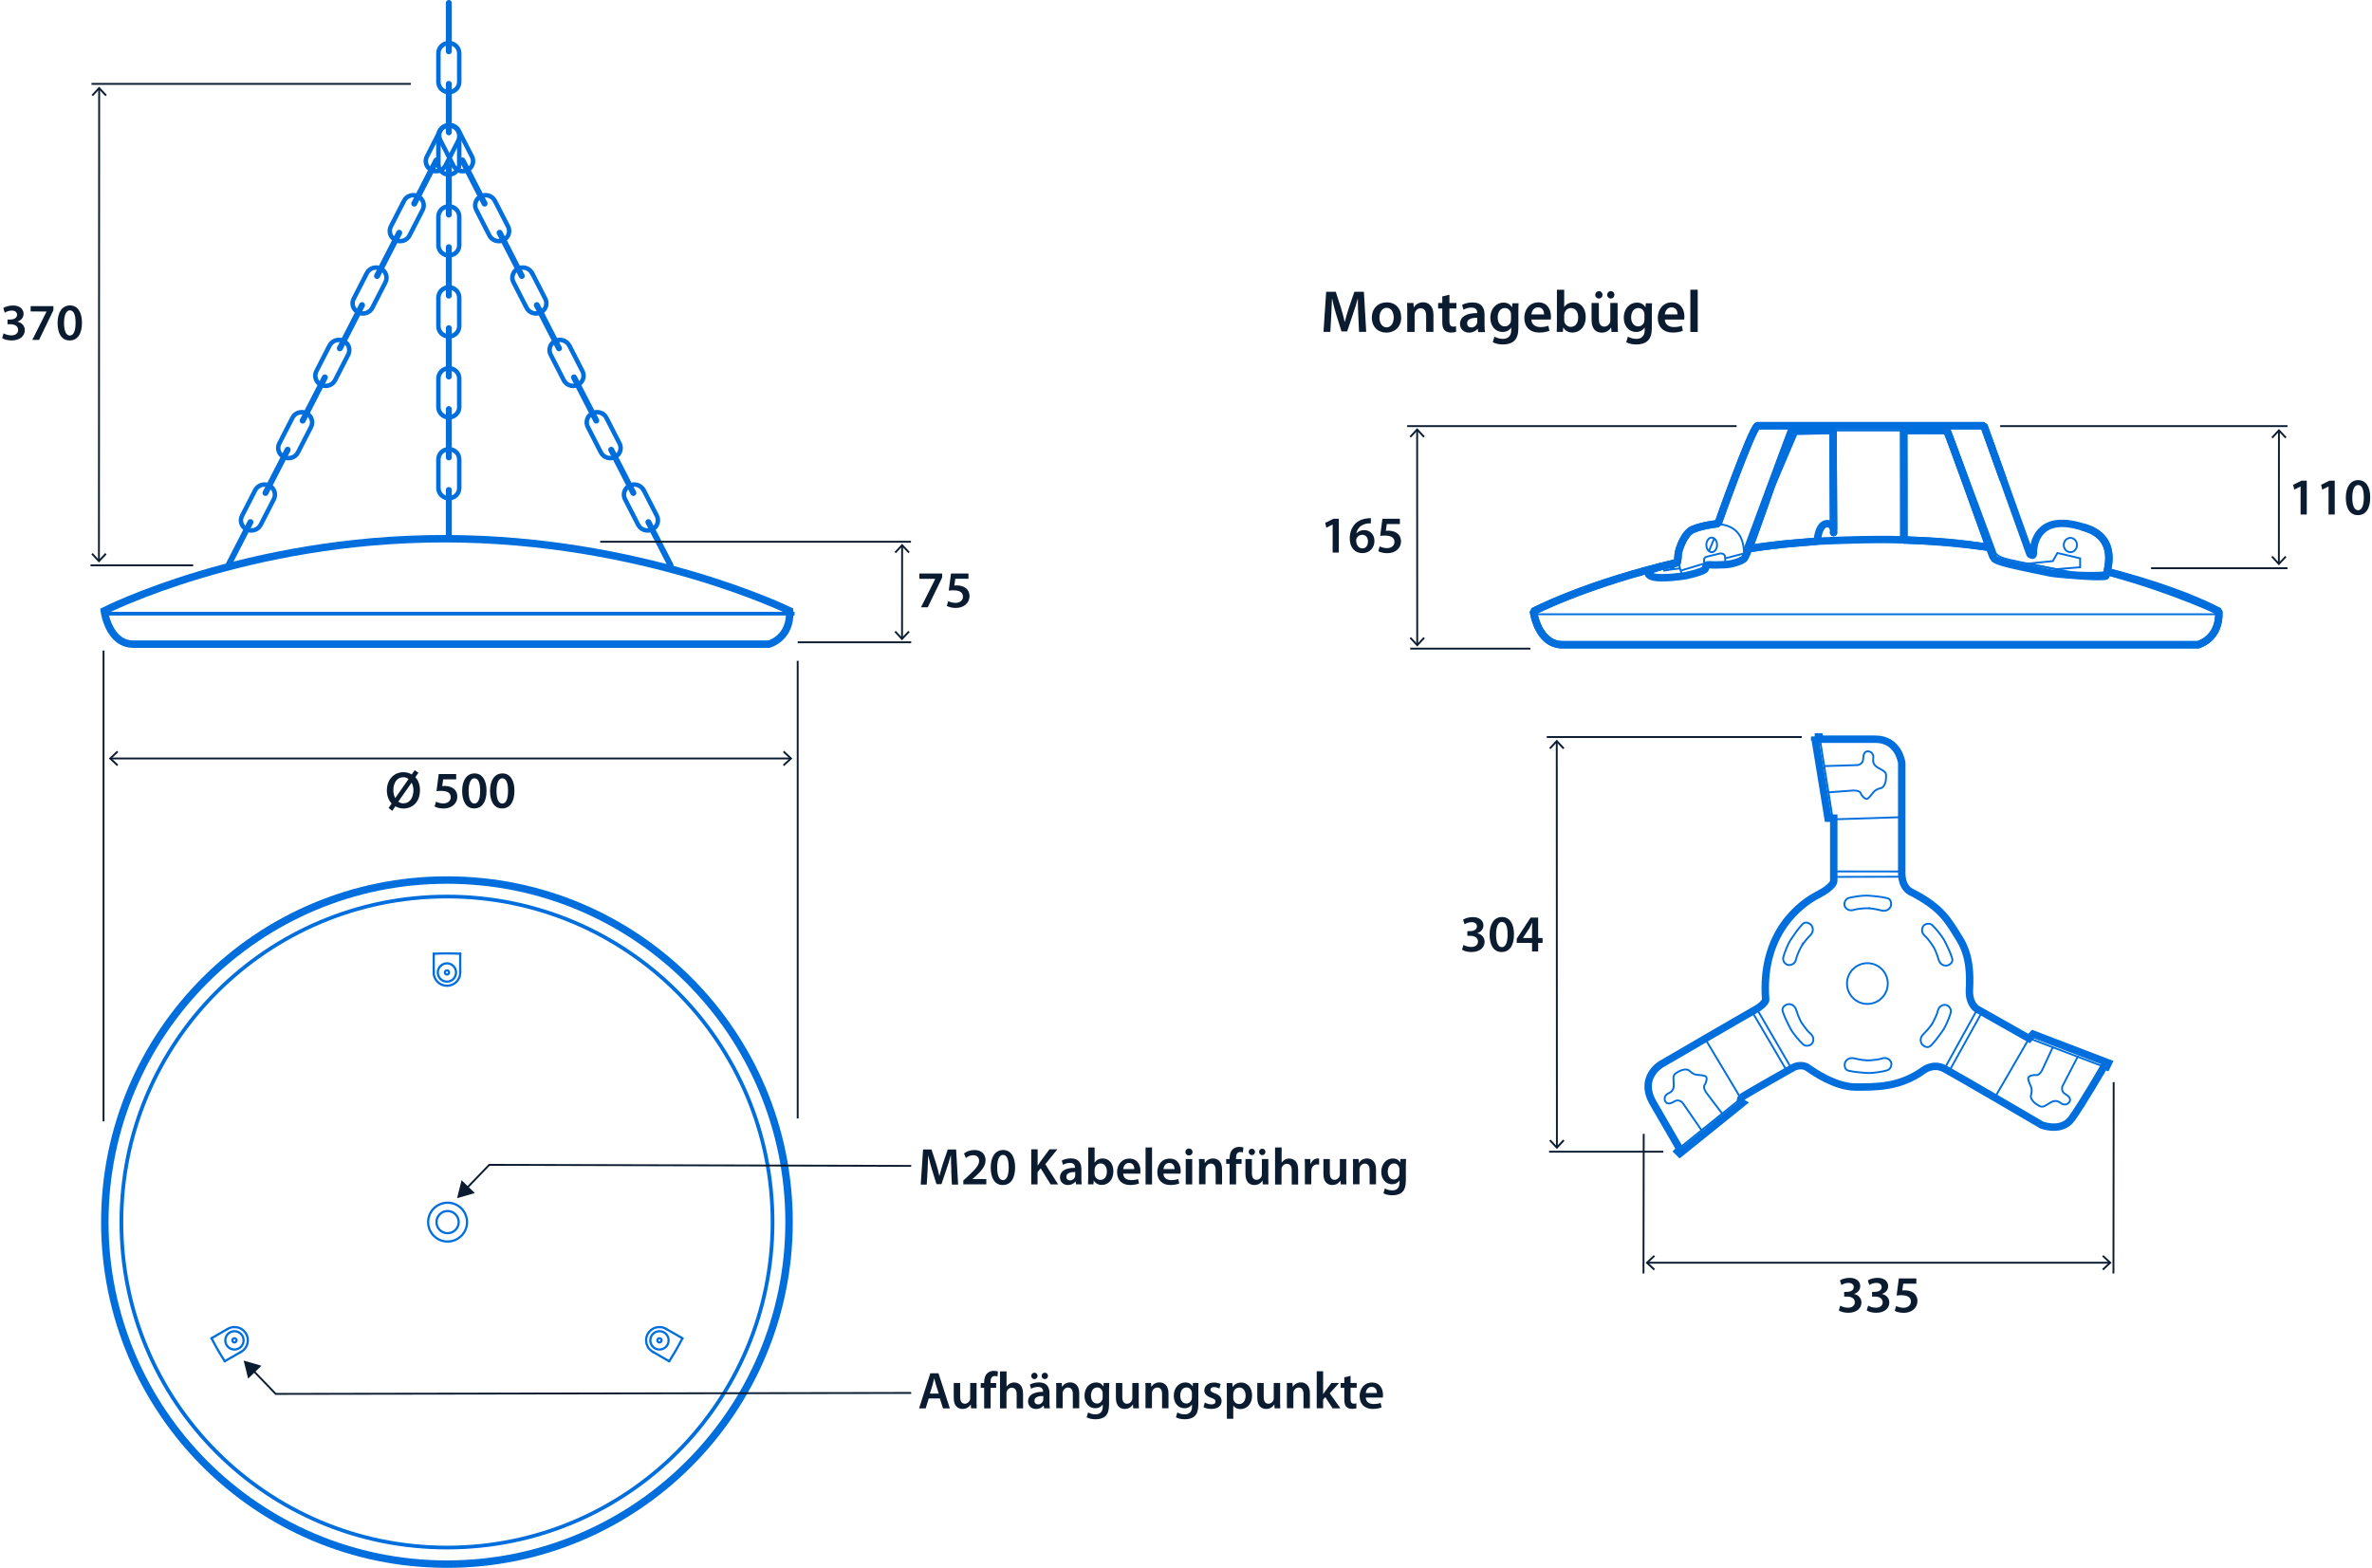 <?xml version='1.0' encoding='UTF-8'?>
<svg xmlns="http://www.w3.org/2000/svg" id="ARTWORK" viewBox="0 0 318.89 210.83" width="318.89" height="210.83">
  <defs>
    <style>.cls-1,.cls-2,.cls-3,.cls-4,.cls-5,.cls-6,.cls-7,.cls-8,.cls-9,.cls-10,.cls-11,.cls-12{fill:none;}.cls-1,.cls-3,.cls-4,.cls-5,.cls-6,.cls-7,.cls-8,.cls-9,.cls-10,.cls-11,.cls-12{stroke:#006edc;}.cls-1,.cls-3,.cls-10{stroke-linejoin:bevel;}.cls-1,.cls-4,.cls-5,.cls-6,.cls-7{stroke-linecap:round;}.cls-2{stroke:#0b1b30;stroke-miterlimit:3.86;}.cls-2,.cls-6,.cls-10,.cls-11{stroke-width:.25px;}.cls-4{stroke-width:.8px;}.cls-4,.cls-6,.cls-8,.cls-9,.cls-11,.cls-12{stroke-miterlimit:10;}.cls-13{fill:#0b1b30;}.cls-5{stroke-width:.3px;}.cls-5,.cls-7{stroke-linejoin:round;}.cls-7,.cls-12{stroke-width:.5px;}.cls-9{stroke-width:.6px;}</style>
  </defs>
  <path class="cls-3" d="m225.5,75.65c-12.45,2.86-19.34,6.57-19.34,6.57,0,0,.56,4.48,3.92,4.48h85.42s2.98-.75,2.8-4.48c0,0-4.56-2.7-15.3-5.44"/>
  <path class="cls-8" d="m244.29,72.79c-2.74.25-4.68.27-9.2,1"/>
  <path class="cls-8" d="m267.46,73.61c-5.02-.7-6.15-.8-11.5-1"/>
  <path class="cls-1" d="m255.95,72.61c.02-.22-.02-14.72-.02-14.72,0,0,5.56-.02,5.76,0,.19.02,6.17,17.08,6.34,17.19.58.42.97.62,7.66,1.98.73.15,7.34.71,7.44.37,1.65-5.44-2.32-6.3-3.2-6.58-5.15-1.62-6.59,1.26-6.57,3.63,0,.39-.45.04-.45.04l-6.19-17.27h-30.45c-.91.76-5.29,13.17-5.29,13.17,0,0-2.1.21-3.42.79-1.16.51-1.9,2.74-1.94,3.3s-.06.75-.12,1.15c-.02.14-4.58.74-3.83,1.62.67.79,4.27.2,4.5.21.17,0,2.56-.51,3.03-.92.22-.2-.05-.69.65-.63s.91.01,1.76,0c1.12,0,2.4-.44,2.84-.78.64-.51,4.82-13.62,6.49-17.17l5.51-.09s0,7.36.06,13.61c0,.1,0,.2,0,0,0-.29.05-.53-.29-.91-.11-.13-1.53-.89-1.9,1.97"/>
  <path class="cls-11" d="m230.12,70.53s4.74-.85,4.32,4.62"/>
  <path class="cls-11" d="m226.27,72.64s-1.29,2.5,0,4.83"/>
  <path class="cls-11" d="m229.08,76.64s.16-.36.09-.71-.23-.95.25-1.06,1.71-.42,1.71-.42c0,0,.74-.18.79.46s.02,1,.02,1"/>
  <line class="cls-11" x1="231.93" y1="75.08" x2="234.43" y2="74.43"/>
  <line class="cls-11" x1="226.05" y1="76.7" x2="229.08" y2="75.79"/>
  <path class="cls-11" d="m225.63,75.54s-.47,1.04-1.67,1.16,1.92-.27,1.92-.27"/>
  <ellipse class="cls-11" cx="230.12" cy="73.27" rx=".72" ry=".98"/>
  <line class="cls-11" x1="230.46" y1="72.4" x2="229.75" y2="74.1"/>
  <path class="cls-11" d="m241.58,57.27s-.83-.27-1.22.82c-.31.87-5.91,15.92-5.91,15.92"/>
  <line class="cls-6" x1="240.96" y1="57.89" x2="261.54" y2="57.89"/>
  <path class="cls-10" d="m261.03,57.27s.83-.27,1.22.82c.31.87,5.96,16.06,5.96,16.06,0,0-.04.55,1.32.96s9.08,1.85,9.08,1.85c0,0,3.59.2,4.92-.08"/>
  <polygon class="cls-11" points="276.6 74.36 279.65 75.08 279.65 76.28 276.43 76.54 272.66 75.79 275.98 75.45 276.6 74.36"/>
  <ellipse class="cls-11" cx="278.34" cy="73.29" rx=".89" ry=".96"/>
  <line class="cls-11" x1="206.49" y1="82.6" x2="297.98" y2="82.6"/>
  <path class="cls-3" d="m269.31,64.49l-2.6-7.25h-30.45c-.91.76-5.29,13.17-5.29,13.17,0,0-.32.03-.79.11-.04,0-.06,0-.06,0h0c-.73.12-1.78.33-2.56.67-.53.23-.96.82-1.29,1.45h0s-.01.02-.03.06c-.37.73-.6,1.5-.62,1.79-.04.57-.06.75-.12,1.14-.75.18-1.47.36-2.19.54,0,0-.02,0-.03,0-10.66,2.75-17.13,6.04-17.13,6.04,0,0,.56,4.48,3.92,4.48h85.42s2.98-.75,2.8-4.48c0,0-5.61-2.75-14.88-5.32.04,0,.07-.01.11-.02l-.21-.18c1.08-4.78-2.55-5.58-3.39-5.85m-33.42.65c0,.1,0,.2,0,0h0Zm15.19-13.61c.16.02,4.24,11.57,5.77,15.72-3.62-.5-7.47-.85-11.5-1,0-5.42-.02-14.72-.02-14.72,0,0,5.56-.02,5.76,0Zm-5.74,14.72c-4.21-.19-11.66.18-11.66.18-3.22.22-6.29.57-9.2,1,.72-1.81,1.87-5.13,3.01-8.35l3.18-7.47,5.16-.08s0,7.18.06,13.38c0-.2-.05-.4-.29-.67"/>
  <path class="cls-8" d="m243.97,99.06l1.79,10.96h.77v8.47s0,.74-2.16,1.85-7.7,5.02-6.99,14.14c0,0-.12.59-1.51,1.36s-12.54,7.27-12.54,7.27c0,0-3.08,1.76-1.08,5.21,2,3.45,3.6,6.22,3.6,6.22l-.29.29.28.28,8.42-6.79s-.68-.4.12-.92,6.81-3.91,6.81-3.91c0,0,1.02-.49,1.85.09s3.73,2.59,6.41,2.59,5.91.09,9.15-2.25c0,0,1.29-1.02,2.8-.22,1.51.8,13.09,7.58,13.09,7.58,0,0,2.65,1.05,4.03-.86,1.39-1.91,4.37-7.05,4.37-7.05l.31.09.25-.52-10.13-3.88-.52.59-7.08-4s-1.05-.68-.95-2.59c.09-1.91.12-4.53-1.36-6.87s-2.28-4.07-6.38-6.19c0,0-1.36-.43-1.36-2.62v-14.78s-.37-3.2-3.57-3.2h-7.39l-.09-.31h-.65Z"/>
  <polyline class="cls-11" points="229.25 139.71 234.05 147.72 225.17 154.87"/>
  <line class="cls-11" x1="235.59" y1="136.11" x2="240.18" y2="143.93"/>
  <line class="cls-11" x1="236.21" y1="135.71" x2="240.84" y2="143.67"/>
  <path class="cls-11" d="m228.8,152.05l-2.61-3.78s-.49-.52-1.05-.18-.99.43-1.23.06-.09-.86.25-1.05.89-.37.86-1.2-.15-1.17.18-1.51l.35-.23c.42-.27,1.13-.49,1.51-.23,0,0,.51.55,1.07.6s1.09.08,1.24.27.05.74-.21,1.1.24,1.04.24,1.04l2.11,2.79"/>
  <polyline class="cls-11" points="268.19 147.58 272.8 139.62 283.23 143.59"/>
  <path class="cls-11" d="m279.38,141.99l-2.11,4.08s-.23.68.33,1.01.84.67.63,1.06-.72.49-1.04.28-.75-.61-1.47-.19-.96.69-1.42.55l-.37-.2c-.43-.24-.96-.77-.91-1.23,0,0,.25-.71.02-1.23s-.44-1-.35-1.22.63-.39,1.07-.33.8-.7.8-.7l1.43-3.08"/>
  <line class="cls-11" x1="265.9" y1="135.59" x2="261.42" y2="143.7"/>
  <line class="cls-11" x1="266.56" y1="135.92" x2="261.99" y2="144.14"/>
  <polyline class="cls-11" points="255.76 109.88 246.4 110.18 244.56 98.74"/>
  <path class="cls-11" d="m245.17,103.02l4.59-.14s.71-.13.72-.78c.02-.65.17-1.06.62-1.07s.77.39.75.77-.17.95.54,1.38,1.07.51,1.17.97v.42c0,.5-.2,1.22-.62,1.39,0,0-.74.13-1.09.58s-.66.87-.89.89-.65-.36-.81-.77-1.01-.36-1.01-.36l-3.39.25"/>
  <line class="cls-11" x1="246.12" y1="117.92" x2="256.01" y2="117.89"/>
  <line class="cls-11" x1="246.09" y1="117.18" x2="256.01" y2="117.19"/>
  <circle class="cls-11" cx="251.05" cy="132.26" r="2.74"/>
  <path class="cls-11" d="m242.23,127.15s-.62,1.12-.75,1.79-.66.86-1.03.83-.83-.49-.71-1.02.63-1.82.94-2.29,1.06-1.59,1.63-2.17,1.2.11,1.2.11c0,0,.55.67-.14,1.37-.75.77-1.14,1.39-1.14,1.39Z"/>
  <path class="cls-11" d="m242.17,137.48s.7,1.07,1.22,1.51.45.99.24,1.3-.83.5-1.23.14-1.3-1.42-1.58-1.91-.89-1.69-1.14-2.47.66-1.01.66-1.01c0,0,.85-.17,1.14.77.32,1.03.68,1.66.68,1.66Z"/>
  <path class="cls-11" d="m251.06,142.6s1.28-.04,1.92-.26,1.08.13,1.24.46,0,.97-.51,1.13-1.89.38-2.45.36-1.91-.11-2.7-.3-.52-1.09-.52-1.09c0,0,.29-.81,1.25-.58,1.05.26,1.77.27,1.77.27Z"/>
  <path class="cls-11" d="m259.74,137.71s.63-1.11.78-1.77c.15-.66.68-.85,1.05-.81s.82.51.69,1.03-.66,1.81-.98,2.28-1.09,1.57-1.67,2.14-1.2-.13-1.2-.13c0,0-.54-.68.16-1.37.77-.76,1.16-1.37,1.16-1.37Z"/>
  <path class="cls-11" d="m259.97,127.38s-.68-1.09-1.19-1.53-.43-1-.22-1.31.84-.49,1.23-.12,1.28,1.44,1.55,1.94c.27.5.87,1.7,1.1,2.48s-.68,1-.68,1c0,0-.85.15-1.13-.79-.3-1.03-.65-1.67-.65-1.67Z"/>
  <path class="cls-11" d="m251.17,122.12s-1.28.02-1.93.23-1.08-.15-1.23-.48.02-.97.53-1.12,1.89-.35,2.46-.32,1.9.14,2.69.34.5,1.1.5,1.1c0,0-.31.81-1.26.56-1.04-.27-1.77-.3-1.77-.3Z"/>
  <path class="cls-9" d="m39.31,56.18c.35-.67,1.19-.95,1.88-.61h0c.69.34.97,1.16.63,1.83l-1.77,3.45c-.35.67-1.19.95-1.88.61h0c-.69-.34-.97-1.16-.62-1.83l1.77-3.45Z"/>
  <path class="cls-9" d="m34.31,65.91c.35-.67,1.19-.95,1.88-.61h0c.69.34.97,1.16.62,1.83l-1.77,3.45c-.35.67-1.19.95-1.88.61h0c-.69-.34-.97-1.16-.62-1.83l1.77-3.45Z"/>
  <line class="cls-4" x1="35.69" y1="66.29" x2="38.67" y2="60.48"/>
  <line class="cls-4" x1="30.69" y1="76.02" x2="33.67" y2="70.21"/>
  <path class="cls-9" d="m49.31,36.73c.35-.67,1.19-.95,1.88-.61h0c.69.34.97,1.16.63,1.83l-1.77,3.45c-.35.67-1.19.95-1.88.61h0c-.69-.34-.97-1.16-.62-1.83l1.77-3.45Z"/>
  <path class="cls-9" d="m44.31,46.46c.35-.67,1.19-.95,1.88-.61h0c.69.34.97,1.16.62,1.84l-1.77,3.45c-.35.67-1.19.95-1.88.61h0c-.69-.34-.97-1.16-.63-1.83l1.77-3.45Z"/>
  <line class="cls-4" x1="45.69" y1="46.84" x2="48.67" y2="41.03"/>
  <line class="cls-4" x1="40.69" y1="56.56" x2="43.67" y2="50.75"/>
  <path class="cls-9" d="m54.31,27c.35-.67,1.19-.95,1.88-.61h0c.69.34.97,1.16.63,1.83l-1.77,3.45c-.35.68-1.19.95-1.88.61h0c-.69-.34-.97-1.16-.62-1.83l1.77-3.45Z"/>
  <line class="cls-4" x1="55.69" y1="27.38" x2="58.67" y2="21.57"/>
  <line class="cls-4" x1="50.69" y1="37.11" x2="53.67" y2="31.3"/>
  <path class="cls-9" d="m59.15,17.59c.35-.67,1.19-.95,1.88-.61h0c.69.34.97,1.16.63,1.84l-1.77,3.45c-.35.67-1.19.95-1.88.61h0c-.69-.34-.97-1.16-.62-1.83l1.77-3.45Z"/>
  <path class="cls-9" d="m81.53,56.18c-.35-.67-1.19-.95-1.88-.61h0c-.69.34-.97,1.16-.63,1.83l1.77,3.45c.35.67,1.19.95,1.88.61h0c.69-.34.97-1.16.62-1.83l-1.77-3.45Z"/>
  <path class="cls-9" d="m86.53,65.91c-.35-.67-1.19-.95-1.88-.61h0c-.69.34-.97,1.16-.62,1.83l1.77,3.45c.35.67,1.19.95,1.88.61h0c.69-.34.97-1.16.63-1.83l-1.77-3.45Z"/>
  <line class="cls-4" x1="85.15" y1="66.29" x2="82.17" y2="60.48"/>
  <line class="cls-4" x1="90.15" y1="76.02" x2="87.17" y2="70.21"/>
  <path class="cls-9" d="m71.53,36.73c-.35-.67-1.19-.95-1.88-.61h0c-.69.34-.97,1.16-.62,1.83l1.77,3.45c.35.67,1.19.95,1.88.61h0c.69-.34.97-1.16.63-1.83l-1.77-3.45Z"/>
  <path class="cls-9" d="m76.53,46.46c-.35-.67-1.19-.95-1.88-.61h0c-.69.34-.97,1.16-.62,1.84l1.77,3.45c.35.67,1.19.95,1.88.61h0c.69-.34.97-1.16.63-1.83l-1.77-3.45Z"/>
  <line class="cls-4" x1="75.15" y1="46.84" x2="72.17" y2="41.03"/>
  <line class="cls-4" x1="80.16" y1="56.56" x2="77.17" y2="50.75"/>
  <path class="cls-9" d="m66.53,27c-.35-.67-1.19-.95-1.88-.61h0c-.69.34-.97,1.16-.62,1.83l1.77,3.45c.35.68,1.19.95,1.88.61h0c.69-.34.97-1.16.62-1.83l-1.77-3.45Z"/>
  <line class="cls-4" x1="65.15" y1="27.38" x2="62.17" y2="21.57"/>
  <line class="cls-4" x1="70.15" y1="37.11" x2="67.17" y2="31.3"/>
  <path class="cls-9" d="m61.69,17.59c-.35-.67-1.19-.95-1.88-.61h0c-.69.34-.97,1.16-.63,1.84l1.77,3.45c.35.67,1.19.95,1.88.61h0c.69-.34.97-1.16.62-1.83l-1.77-3.45Z"/>
  <path class="cls-9" d="m58.94,7.16c0-.75.63-1.37,1.4-1.37h0c.77,0,1.4.61,1.4,1.37v3.86c0,.75-.63,1.37-1.4,1.37h0c-.77,0-1.4-.61-1.4-1.37v-3.86Z"/>
  <line class="cls-4" x1="60.34" y1="6.9" x2="60.34" y2=".4"/>
  <line class="cls-4" x1="60.34" y1="17.79" x2="60.34" y2="11.28"/>
  <path class="cls-9" d="m58.94,50.89c0-.75.63-1.37,1.4-1.37h0c.77,0,1.4.61,1.4,1.37v3.86c0,.75-.63,1.37-1.4,1.37h0c-.77,0-1.4-.61-1.4-1.37v-3.86Z"/>
  <path class="cls-9" d="m58.94,61.77c0-.75.63-1.37,1.4-1.37h0c.77,0,1.4.61,1.4,1.37v3.86c0,.75-.63,1.37-1.4,1.37h0c-.77,0-1.4-.61-1.4-1.37v-3.86Z"/>
  <line class="cls-4" x1="60.34" y1="61.51" x2="60.34" y2="55.01"/>
  <line class="cls-4" x1="60.34" y1="72.4" x2="60.34" y2="65.89"/>
  <path class="cls-9" d="m58.94,29.12c0-.75.63-1.37,1.4-1.37h0c.77,0,1.4.61,1.4,1.37v3.86c0,.75-.63,1.37-1.4,1.37h0c-.77,0-1.4-.61-1.4-1.37v-3.86Z"/>
  <path class="cls-9" d="m58.94,40.01c0-.75.63-1.37,1.4-1.37h0c.77,0,1.4.61,1.4,1.37v3.86c0,.75-.63,1.37-1.4,1.37h0c-.77,0-1.4-.61-1.4-1.37v-3.86Z"/>
  <line class="cls-4" x1="60.34" y1="39.75" x2="60.34" y2="33.24"/>
  <line class="cls-4" x1="60.34" y1="50.63" x2="60.34" y2="44.13"/>
  <path class="cls-9" d="m58.94,18.24c0-.75.63-1.37,1.4-1.37h0c.77,0,1.4.61,1.4,1.37v3.86c0,.75-.63,1.37-1.4,1.37h0c-.77,0-1.4-.61-1.4-1.37v-3.86Z"/>
  <line class="cls-4" x1="60.34" y1="28.86" x2="60.34" y2="22.36"/>
  <path class="cls-8" d="m60.09,118.34c-25.4,0-45.99,20.59-46,45.99,0,25.4,20.59,45.99,45.99,46,25.4,0,45.99-20.59,46-45.99,0-25.4-20.58-46-45.99-46"/>
  <path class="cls-7" d="m60.09,120.56c-24.17,0-43.77,19.59-43.77,43.77,0,24.17,19.59,43.77,43.77,43.77,24.17,0,43.77-19.59,43.77-43.76,0-24.17-19.59-43.77-43.76-43.78"/>
  <path class="cls-8" d="m106.16,82.14s-19.77-9.7-46.44-9.7-45.7,9.7-45.7,9.7c0,0,.56,4.48,3.92,4.48h85.42s2.98-.75,2.8-4.48Z"/>
  <line class="cls-12" x1="14.03" y1="82.52" x2="106.82" y2="82.52"/>
  <polyline class="cls-5" points="30.59 178.71 30.69 178.67 30.83 178.58 31 178.54 31.16 178.48 31.33 178.46 31.49 178.46 31.68 178.46 31.84 178.48 32.01 178.52 32.17 178.56 32.34 178.64 32.48 178.73 32.63 178.83 32.75 178.93 32.87 179.06 32.98 179.2 33.08 179.34 33.16 179.49 33.22 179.65 33.26 179.82 33.31 179.98 33.31 180.17 33.31 180.33 33.29 180.52 33.26 180.68 33.2 180.85 33.14 180.99 33.06 181.16 32.96 181.3 32.85 181.43 32.73 181.55 32.61 181.65 32.46 181.76 32.38 181.8"/>
  <polyline class="cls-5" points="61.87 130.73 61.87 130.81 61.85 130.99 61.83 131.16 61.79 131.32 61.73 131.49 61.65 131.63 61.57 131.78 61.46 131.92 61.34 132.04 61.21 132.17 61.07 132.25 60.93 132.35 60.76 132.42 60.6 132.48 60.43 132.52 60.27 132.54 60.08 132.56 59.92 132.54 59.75 132.52 59.59 132.48 59.42 132.42 59.26 132.35 59.11 132.25 58.97 132.17 58.84 132.04 58.72 131.92 58.62 131.78 58.53 131.63 58.45 131.49 58.39 131.32 58.35 131.16 58.31 130.99 58.31 130.81 58.31 130.73"/>
  <line class="cls-5" x1="28.42" y1="179.96" x2="30.59" y2="178.71"/>
  <line class="cls-5" x1="32.38" y1="181.8" x2="30.21" y2="183.05"/>
  <path class="cls-5" d="m31.52,181.47c.68,0,1.23-.55,1.23-1.23s-.55-1.23-1.23-1.23-1.23.55-1.23,1.23.55,1.23,1.23,1.23"/>
  <path class="cls-5" d="m28.44,179.96c.54,1.06,1.14,2.09,1.78,3.09"/>
  <line class="cls-5" x1="61.87" y1="128.21" x2="61.87" y2="130.73"/>
  <line class="cls-5" x1="58.31" y1="130.73" x2="58.31" y2="128.21"/>
  <path class="cls-5" d="m60.09,132c.68,0,1.22-.55,1.22-1.23s-.55-1.23-1.22-1.23-1.23.55-1.23,1.23c0,.68.55,1.23,1.23,1.23"/>
  <path class="cls-5" d="m61.88,128.25c-1.19-.06-2.38-.06-3.56,0"/>
  <line class="cls-5" x1="89.96" y1="183.05" x2="87.8" y2="181.8"/>
  <line class="cls-5" x1="89.57" y1="178.71" x2="91.76" y2="179.96"/>
  <path class="cls-5" d="m89.96,183.06c.64-1,1.24-2.03,1.78-3.09"/>
  <polyline class="cls-5" points="87.8 181.8 87.72 181.76 87.58 181.65 87.45 181.55 87.33 181.43 87.2 181.3 87.12 181.16 87.04 180.99 86.98 180.85 86.91 180.68 86.9 180.52 86.87 180.33 86.87 180.17 86.87 179.98 86.91 179.82 86.96 179.65 87.02 179.49 87.1 179.34 87.2 179.2 87.31 179.06 87.43 178.93 87.55 178.83 87.7 178.73 87.84 178.64 88.01 178.56 88.17 178.52 88.34 178.48 88.5 178.46 88.69 178.46 88.85 178.46 89.02 178.48 89.18 178.54 89.35 178.58 89.49 178.67 89.57 178.71"/>
  <path class="cls-5" d="m88.66,181.47c.68,0,1.23-.55,1.23-1.23s-.55-1.23-1.23-1.23-1.23.55-1.23,1.23.55,1.23,1.22,1.23"/>
  <path class="cls-5" d="m31.52,180.52c.15,0,.28-.12.28-.28s-.12-.28-.28-.28-.28.12-.28.28.12.28.28.28"/>
  <path class="cls-5" d="m60.09,131.05c.15,0,.28-.12.28-.28s-.12-.28-.28-.28-.28.12-.28.28.12.28.28.28"/>
  <path class="cls-5" d="m88.66,180.52c.15,0,.28-.12.28-.28s-.12-.28-.28-.28-.28.12-.28.28.12.28.28.28"/>
  <path class="cls-5" d="m60.17,162.85c-.82,0-1.49.67-1.49,1.49s.67,1.49,1.49,1.49,1.5-.67,1.5-1.49-.67-1.49-1.49-1.49"/>
  <path class="cls-5" d="m60.17,161.73c-1.44,0-2.61,1.17-2.61,2.61s1.17,2.61,2.61,2.61,2.62-1.17,2.62-2.61-1.17-2.61-2.61-2.61"/>
  <path class="cls-13" d="m182.61,42.44c-.03-.7-.07-1.54-.06-2.26h-.02c-.18.66-.4,1.38-.64,2.06l-.78,2.33h-.76l-.72-2.3c-.21-.69-.4-1.42-.54-2.1h-.02c-.02.7-.06,1.56-.1,2.29l-.12,2.17h-.92l.36-5.39h1.29l.7,2.17c.19.63.36,1.27.5,1.87h.02c.14-.58.33-1.25.54-1.88l.74-2.16h1.28l.31,5.39h-.96l-.1-2.2Z"/>
  <path class="cls-13" d="m188.38,42.66c0,1.43-1.01,2.07-2,2.07-1.1,0-1.95-.76-1.95-2.01s.84-2.06,2.01-2.06,1.93.82,1.93,2Zm-2.93.04c0,.75.37,1.32.97,1.32.56,0,.95-.55.95-1.33,0-.61-.27-1.3-.94-1.3s-.98.67-.98,1.32Z"/>
  <path class="cls-13" d="m189.19,41.9c0-.45,0-.82-.03-1.16h.86l.05.58h.02c.17-.3.59-.67,1.24-.67s1.38.44,1.38,1.67v2.31h-.98v-2.2c0-.56-.21-.98-.74-.98-.39,0-.66.28-.77.58-.03.09-.04.21-.04.32v2.29h-.99v-2.73Z"/>
  <path class="cls-13" d="m194.86,39.63v1.11h.94v.74h-.94v1.72c0,.47.13.72.5.72.17,0,.3-.02.38-.05l.02.75c-.14.06-.4.1-.71.1-.36,0-.66-.12-.85-.32-.21-.22-.3-.58-.3-1.09v-1.83h-.56v-.74h.56v-.88l.96-.23Z"/>
  <path class="cls-13" d="m198.73,44.64l-.06-.43h-.02c-.24.3-.65.52-1.15.52-.78,0-1.22-.57-1.22-1.16,0-.98.87-1.48,2.31-1.47v-.06c0-.26-.1-.68-.79-.68-.38,0-.78.12-1.05.29l-.19-.64c.29-.18.79-.34,1.41-.34,1.25,0,1.61.79,1.61,1.64v1.41c0,.35.02.7.06.94h-.89Zm-.13-1.9c-.7-.02-1.36.14-1.36.73,0,.38.25.56.56.56.39,0,.68-.26.77-.54.02-.07.03-.15.03-.22v-.54Z"/>
  <path class="cls-13" d="m204.16,40.75c-.02.26-.03.58-.03,1.12v2.21c0,.82-.17,1.4-.58,1.77-.41.36-.97.47-1.5.47-.5,0-1.02-.1-1.36-.31l.22-.74c.25.14.66.3,1.14.3.64,0,1.12-.34,1.12-1.17v-.34h-.02c-.22.34-.62.58-1.14.58-.97,0-1.65-.8-1.65-1.9,0-1.28.83-2.05,1.77-2.05.59,0,.94.29,1.13.61h.02l.04-.52h.86Zm-1.02,1.56c0-.09,0-.18-.03-.26-.1-.36-.38-.63-.8-.63-.55,0-.96.48-.96,1.27,0,.66.34,1.2.95,1.2.37,0,.69-.24.8-.59.02-.1.04-.24.04-.35v-.63Z"/>
  <path class="cls-13" d="m205.88,42.97c.02.7.58,1.01,1.2,1.01.46,0,.78-.06,1.08-.18l.14.68c-.33.14-.8.24-1.36.24-1.26,0-2.01-.78-2.01-1.97,0-1.08.66-2.09,1.9-2.09s1.68,1.04,1.68,1.89c0,.18-.02.33-.03.42h-2.61Zm1.71-.69c0-.36-.15-.95-.81-.95-.61,0-.86.55-.9.95h1.71Z"/>
  <path class="cls-13" d="m209.28,44.64c.02-.26.03-.7.03-1.1v-4.58h.98v2.32h.02c.24-.38.66-.62,1.25-.62.95,0,1.63.79,1.62,1.97,0,1.4-.89,2.09-1.77,2.09-.5,0-.95-.19-1.23-.67h-.02l-.05.58h-.84Zm1.01-1.61c0,.08,0,.16.02.23.1.39.45.69.87.69.62,0,.99-.5.99-1.28,0-.69-.33-1.25-.98-1.25-.4,0-.76.29-.87.72-.02.07-.03.16-.03.26v.63Z"/>
  <path class="cls-13" d="m217.48,43.47c0,.46.02.85.03,1.17h-.86l-.05-.59h-.02c-.17.28-.55.68-1.25.68s-1.36-.42-1.36-1.7v-2.29h.98v2.12c0,.65.21,1.06.73,1.06.39,0,.65-.28.75-.53.03-.09.06-.19.06-.3v-2.35h.98v2.73Zm-3.01-3.82c0-.28.22-.5.5-.5.26,0,.47.21.47.5,0,.26-.2.49-.48.49s-.5-.22-.5-.49Zm1.6,0c0-.28.21-.5.49-.5s.48.21.48.5c0,.26-.2.49-.48.49s-.49-.22-.49-.49Z"/>
  <path class="cls-13" d="m222.1,40.75c-.02.26-.03.58-.03,1.12v2.21c0,.82-.17,1.4-.58,1.77-.41.36-.97.47-1.5.47-.5,0-1.02-.1-1.36-.31l.22-.74c.25.14.66.3,1.14.3.64,0,1.12-.34,1.12-1.17v-.34h-.02c-.22.34-.62.58-1.14.58-.97,0-1.65-.8-1.65-1.9,0-1.28.83-2.05,1.77-2.05.59,0,.94.29,1.13.61h.02l.04-.52h.86Zm-1.02,1.56c0-.09,0-.18-.03-.26-.1-.36-.38-.63-.8-.63-.55,0-.96.48-.96,1.27,0,.66.34,1.2.95,1.2.37,0,.69-.24.8-.59.02-.1.04-.24.04-.35v-.63Z"/>
  <path class="cls-13" d="m223.82,42.97c.02.7.58,1.01,1.2,1.01.46,0,.78-.06,1.08-.18l.14.68c-.33.14-.8.24-1.36.24-1.26,0-2.01-.78-2.01-1.97,0-1.08.66-2.09,1.9-2.09s1.68,1.04,1.68,1.89c0,.18-.02.33-.03.42h-2.61Zm1.71-.69c0-.36-.15-.95-.81-.95-.61,0-.86.55-.9.95h1.71Z"/>
  <path class="cls-13" d="m227.25,38.96h.99v5.68h-.99v-5.68Z"/>
  <line class="cls-2" x1="306.37" y1="75.75" x2="306.38" y2="57.95"/>
  <polygon class="cls-13" points="307.39 74.92 307.21 74.75 306.37 75.66 305.53 74.75 305.35 74.92 306.37 76.02 307.39 74.92"/>
  <polygon class="cls-13" points="307.4 58.78 307.22 58.95 306.38 58.05 305.54 58.95 305.36 58.78 306.38 57.68 307.4 58.78"/>
  <path class="cls-13" d="m309.28,65.42h-.01l-.83.42-.15-.65,1.11-.55h.72v4.55h-.83v-3.77Z"/>
  <path class="cls-13" d="m313.04,65.42h-.01l-.83.42-.15-.65,1.11-.55h.72v4.55h-.83v-3.77Z"/>
  <path class="cls-13" d="m318.65,66.89c0,1.46-.57,2.38-1.66,2.38s-1.61-.95-1.62-2.34c0-1.41.6-2.37,1.67-2.37s1.61.98,1.61,2.33Zm-2.41.04c0,1.11.3,1.68.78,1.68.5,0,.77-.62.77-1.71s-.25-1.68-.77-1.68c-.46,0-.78.57-.78,1.71Z"/>
  <line class="cls-2" x1="189.59" y1="87.22" x2="205.74" y2="87.22"/>
  <line class="cls-2" x1="189.18" y1="57.3" x2="233.47" y2="57.3"/>
  <line class="cls-2" x1="190.52" y1="57.84" x2="190.53" y2="86.67"/>
  <polygon class="cls-13" points="189.5 58.67 189.68 58.84 190.52 57.94 191.36 58.84 191.55 58.67 190.52 57.57 189.5 58.67"/>
  <polygon class="cls-13" points="189.51 85.84 189.69 85.67 190.53 86.58 191.37 85.67 191.56 85.84 190.53 86.94 189.51 85.84"/>
  <path class="cls-13" d="m179.15,70.54h-.01l-.83.42-.15-.65,1.11-.55h.72v4.55h-.83v-3.77Z"/>
  <path class="cls-13" d="m184.32,70.37c-.13,0-.27,0-.44.02-.95.11-1.41.7-1.53,1.33h.02c.22-.26.57-.44,1.02-.44.78,0,1.39.56,1.39,1.48,0,.87-.64,1.62-1.6,1.62-1.11,0-1.72-.84-1.72-1.96,0-.88.31-1.59.79-2.05.42-.39.97-.62,1.62-.67.19-.02.33-.02.43-.01v.67Zm-.41,2.44c0-.52-.29-.9-.79-.9-.32,0-.61.2-.74.47-.04.07-.06.15-.06.27.01.6.3,1.09.85,1.09.45,0,.74-.39.74-.93Z"/>
  <path class="cls-13" d="m188.19,70.47h-1.75l-.13.91c.1-.01.2-.02.33-.02.4,0,.8.09,1.11.29.34.22.6.6.6,1.16,0,.87-.72,1.58-1.84,1.58-.53,0-.97-.13-1.21-.27l.18-.65c.2.1.59.24,1,.24.5,0,.99-.29.99-.83s-.39-.86-1.3-.86c-.25,0-.44.01-.62.04l.3-2.3h2.35v.71Z"/>
  <line class="cls-2" x1="208.26" y1="154.87" x2="223.62" y2="154.87"/>
  <line class="cls-2" x1="207.95" y1="99.11" x2="242.23" y2="99.11"/>
  <line class="cls-2" x1="209.29" y1="99.74" x2="209.31" y2="154.24"/>
  <polygon class="cls-13" points="208.27 100.57 208.46 100.74 209.29 99.84 210.13 100.74 210.32 100.57 209.29 99.47 208.27 100.57"/>
  <polygon class="cls-13" points="208.28 153.41 208.47 153.24 209.3 154.14 210.14 153.24 210.33 153.41 209.3 154.51 208.28 153.41"/>
  <path class="cls-13" d="m196.74,127.06c.18.1.6.28,1.04.28.66,0,.92-.37.92-.73,0-.54-.5-.77-1.03-.77h-.4v-.63h.39c.4,0,.9-.18.9-.64,0-.31-.23-.57-.73-.57-.37,0-.74.16-.93.29l-.2-.62c.26-.18.76-.35,1.31-.35.94,0,1.42.52,1.42,1.11,0,.48-.28.87-.84,1.06h0c.55.11,1,.53,1,1.15,0,.77-.64,1.38-1.77,1.38-.55,0-1.03-.15-1.27-.32l.2-.65Z"/>
  <path class="cls-13" d="m203.54,125.64c0,1.46-.57,2.38-1.66,2.38s-1.61-.95-1.62-2.34c0-1.41.6-2.37,1.67-2.37s1.61.98,1.61,2.33Zm-2.41.04c0,1.11.3,1.68.78,1.68.5,0,.77-.62.77-1.71s-.25-1.68-.77-1.68c-.46,0-.78.57-.78,1.71Z"/>
  <path class="cls-13" d="m205.97,127.95v-1.16h-2.06v-.56l1.86-2.84h1.02v2.75h.59v.65h-.59v1.16h-.81Zm0-1.81v-1.24c0-.26,0-.52.03-.79h-.03c-.14.29-.26.52-.4.77l-.83,1.25h0s1.24.01,1.24.01Z"/>
  <line class="cls-2" x1="284.13" y1="171.25" x2="284.16" y2="145.52"/>
  <line class="cls-2" x1="220.95" y1="171.25" x2="220.98" y2="152.47"/>
  <line class="cls-2" x1="221.5" y1="169.8" x2="283.6" y2="169.8"/>
  <polygon class="cls-13" points="222.33 170.83 222.5 170.64 221.6 169.8 222.5 168.96 222.33 168.78 221.23 169.8 222.33 170.83"/>
  <polygon class="cls-13" points="282.78 170.82 282.61 170.64 283.51 169.8 282.61 168.96 282.78 168.78 283.88 169.8 282.78 170.82"/>
  <path class="cls-13" d="m247.4,175.57c.18.11.6.28,1.04.28.66,0,.92-.37.92-.73,0-.54-.5-.77-1.03-.77h-.4v-.63h.39c.4,0,.9-.18.9-.64,0-.31-.23-.57-.73-.57-.37,0-.74.16-.93.29l-.2-.62c.26-.18.76-.35,1.31-.35.94,0,1.42.52,1.42,1.11,0,.48-.28.87-.84,1.06h0c.55.11,1,.53,1,1.15,0,.77-.64,1.38-1.77,1.38-.55,0-1.03-.15-1.27-.32l.2-.65Z"/>
  <path class="cls-13" d="m251.15,175.57c.18.11.6.28,1.04.28.66,0,.92-.37.92-.73,0-.54-.5-.77-1.03-.77h-.4v-.63h.39c.4,0,.9-.18.9-.64,0-.31-.23-.57-.73-.57-.37,0-.74.16-.93.29l-.2-.62c.26-.18.76-.35,1.31-.35.94,0,1.42.52,1.42,1.11,0,.48-.28.87-.84,1.06h0c.55.11,1,.53,1,1.15,0,.77-.64,1.38-1.77,1.38-.55,0-1.03-.15-1.27-.32l.2-.65Z"/>
  <path class="cls-13" d="m257.62,172.62h-1.75l-.13.91c.1-.01.2-.02.33-.02.4,0,.8.09,1.11.29.34.22.6.6.6,1.16,0,.87-.72,1.58-1.84,1.58-.53,0-.97-.13-1.21-.27l.18-.65c.2.1.59.24,1,.24.5,0,.99-.29.99-.83s-.39-.86-1.3-.86c-.25,0-.44.01-.62.04l.3-2.3h2.35v.71Z"/>
  <line class="cls-2" x1="289.19" y1="76.41" x2="307.53" y2="76.41"/>
  <line class="cls-2" x1="268.9" y1="57.3" x2="307.53" y2="57.3"/>
  <path class="cls-13" d="m.48,44.82c.18.11.6.28,1.04.28.66,0,.92-.37.92-.73,0-.54-.5-.77-1.03-.77h-.4v-.63h.39c.4,0,.9-.18.9-.64,0-.31-.23-.57-.73-.57-.37,0-.74.16-.93.29l-.2-.62c.26-.18.76-.35,1.31-.35.94,0,1.42.52,1.42,1.11,0,.48-.28.87-.84,1.06h0c.55.11,1,.53,1,1.15,0,.77-.64,1.38-1.77,1.38-.55,0-1.03-.15-1.27-.32l.2-.65Z"/>
  <path class="cls-13" d="m7.18,41.16v.55l-1.93,4h-.91l1.92-3.82h0s-2.14-.01-2.14-.01v-.71h3.06Z"/>
  <path class="cls-13" d="m11.02,43.4c0,1.46-.57,2.38-1.66,2.38s-1.61-.95-1.62-2.34c0-1.41.6-2.37,1.67-2.37s1.61.98,1.61,2.33Zm-2.41.04c0,1.11.3,1.68.78,1.68.5,0,.77-.62.77-1.71s-.25-1.68-.77-1.68c-.46,0-.78.57-.78,1.71Z"/>
  <line class="cls-2" x1="12.3" y1="11.28" x2="55.24" y2="11.28"/>
  <line class="cls-2" x1="12.17" y1="76.02" x2="25.97" y2="76.02"/>
  <line class="cls-2" x1="13.33" y1="11.93" x2="13.3" y2="75.37"/>
  <polygon class="cls-13" points="12.31 12.76 12.49 12.93 13.33 12.03 14.17 12.93 14.36 12.76 13.33 11.66 12.31 12.76"/>
  <polygon class="cls-13" points="12.28 74.54 12.47 74.37 13.3 75.28 14.14 74.37 14.33 74.54 13.3 75.64 12.28 74.54"/>
  <line class="cls-2" x1="107.24" y1="86.37" x2="122.5" y2="86.37"/>
  <line class="cls-2" x1="80.69" y1="72.85" x2="122.47" y2="72.85"/>
  <line class="cls-2" x1="121.27" y1="85.83" x2="121.28" y2="73.39"/>
  <polygon class="cls-13" points="122.3 85 122.11 84.83 121.27 85.73 120.43 84.83 120.25 85 121.27 86.1 122.3 85"/>
  <polygon class="cls-13" points="122.3 74.22 122.12 74.39 121.28 73.49 120.44 74.39 120.26 74.22 121.28 73.12 122.3 74.22"/>
  <path class="cls-13" d="m126.66,77.11v.55l-1.93,4h-.91l1.92-3.82h0s-2.14-.01-2.14-.01v-.71h3.06Z"/>
  <path class="cls-13" d="m130.18,77.83h-1.75l-.13.91c.11-.01.2-.02.33-.02.4,0,.8.09,1.11.29.34.22.6.6.6,1.16,0,.87-.72,1.58-1.84,1.58-.53,0-.97-.13-1.21-.27l.18-.65c.2.11.59.24,1,.24.5,0,.99-.29.99-.83s-.38-.86-1.29-.86c-.25,0-.44.01-.62.04l.3-2.3h2.35v.71Z"/>
  <path class="cls-13" d="m124.86,188.05l-.41,1.34h-.89l1.51-4.72h1.1l1.53,4.72h-.92l-.43-1.34h-1.5Zm1.35-.65l-.37-1.16c-.09-.29-.17-.61-.24-.88h-.01c-.07.27-.14.6-.22.88l-.36,1.16h1.21Z"/>
  <path class="cls-13" d="m131.28,188.36c0,.41.01.74.03,1.02h-.76l-.04-.52h-.01c-.15.25-.48.6-1.09.6s-1.19-.37-1.19-1.49v-2h.86v1.86c0,.57.18.93.64.93.34,0,.57-.25.66-.46.03-.08.05-.17.05-.27v-2.06h.86v2.39Z"/>
  <path class="cls-13" d="m132.31,189.39v-2.77h-.46v-.64h.46v-.15c0-.44.12-.88.41-1.16.25-.24.6-.33.89-.33.23,0,.41.04.55.08l-.06.67c-.09-.03-.21-.06-.36-.06-.43,0-.57.36-.57.78v.17h.75v.64h-.74v2.77h-.86Z"/>
  <path class="cls-13" d="m134.45,184.41h.87v2.03h.01c.11-.16.25-.29.43-.39.17-.1.37-.15.59-.15.58,0,1.19.39,1.19,1.48v2.01h-.86v-1.91c0-.5-.18-.87-.66-.87-.34,0-.57.22-.67.48-.03.07-.04.16-.04.26v2.04h-.87v-4.97Z"/>
  <path class="cls-13" d="m140.37,189.39l-.06-.38h-.02c-.21.27-.57.46-1.01.46-.69,0-1.07-.5-1.07-1.02,0-.86.76-1.3,2.02-1.29v-.06c0-.22-.09-.6-.69-.6-.34,0-.69.11-.92.25l-.17-.56c.25-.15.69-.3,1.23-.3,1.09,0,1.41.69,1.41,1.44v1.23c0,.31.01.61.05.82h-.78Zm-1.73-4.37c0-.25.19-.43.44-.43.23,0,.41.18.41.43,0,.23-.17.43-.42.43s-.43-.2-.43-.43Zm1.62,2.7c-.61-.01-1.19.12-1.19.64,0,.34.22.49.49.49.34,0,.59-.22.67-.47.02-.06.03-.13.03-.19v-.47Zm-.22-2.7c0-.25.18-.43.43-.43s.42.18.42.43c0,.23-.17.43-.42.43s-.43-.2-.43-.43Z"/>
  <path class="cls-13" d="m142.01,186.99c0-.39,0-.72-.03-1.02h.76l.04.51h.02c.15-.27.52-.59,1.08-.59.6,0,1.21.39,1.21,1.46v2.02h-.86v-1.93c0-.49-.18-.86-.65-.86-.34,0-.58.25-.67.5-.03.08-.04.18-.04.28v2h-.87v-2.4Z"/>
  <path class="cls-13" d="m149.13,185.98c-.01.23-.03.51-.03.98v1.93c0,.71-.15,1.23-.5,1.55-.36.32-.85.41-1.32.41-.43,0-.9-.09-1.19-.27l.19-.65c.22.13.58.26.99.26.56,0,.98-.29.98-1.03v-.29h-.01c-.2.3-.55.5-.99.5-.85,0-1.45-.7-1.45-1.67,0-1.12.73-1.8,1.55-1.8.52,0,.83.25.99.53h.01l.03-.46h.75Zm-.89,1.37c0-.08,0-.16-.03-.23-.09-.32-.34-.55-.7-.55-.48,0-.84.42-.84,1.11,0,.58.29,1.05.83,1.05.32,0,.6-.21.7-.52.02-.09.04-.21.04-.31v-.55Z"/>
  <path class="cls-13" d="m153.08,188.36c0,.41.01.74.03,1.02h-.76l-.04-.52h-.01c-.15.25-.48.6-1.09.6s-1.19-.37-1.19-1.49v-2h.86v1.86c0,.57.18.93.64.93.34,0,.57-.25.66-.46.03-.08.05-.17.05-.27v-2.06h.86v2.39Z"/>
  <path class="cls-13" d="m154.01,186.99c0-.39,0-.72-.03-1.02h.76l.04.51h.02c.15-.27.52-.59,1.08-.59.6,0,1.21.39,1.21,1.46v2.02h-.86v-1.93c0-.49-.18-.86-.65-.86-.34,0-.58.25-.67.5-.03.08-.04.18-.04.28v2h-.87v-2.4Z"/>
  <path class="cls-13" d="m161.13,185.98c-.01.23-.03.51-.03.98v1.93c0,.71-.15,1.23-.5,1.55-.36.32-.85.41-1.32.41-.43,0-.9-.09-1.19-.27l.19-.65c.22.13.58.26.99.26.56,0,.98-.29.98-1.03v-.29h-.01c-.2.3-.55.5-.99.5-.85,0-1.45-.7-1.45-1.67,0-1.12.73-1.8,1.55-1.8.52,0,.83.25.99.53h.01l.03-.46h.75Zm-.89,1.37c0-.08,0-.16-.03-.23-.09-.32-.34-.55-.7-.55-.48,0-.84.42-.84,1.11,0,.58.29,1.05.83,1.05.32,0,.6-.21.7-.52.02-.09.04-.21.04-.31v-.55Z"/>
  <path class="cls-13" d="m161.98,188.6c.2.12.57.25.88.25.38,0,.55-.15.55-.38s-.14-.35-.56-.5c-.67-.23-.95-.6-.94-.99,0-.6.5-1.07,1.29-1.07.38,0,.71.1.9.2l-.17.61c-.15-.08-.42-.2-.72-.2s-.48.15-.48.36.16.32.59.48c.62.22.9.54.91,1.04,0,.62-.48,1.06-1.39,1.06-.41,0-.79-.1-1.04-.24l.17-.62Z"/>
  <path class="cls-13" d="m164.94,187.11c0-.45-.01-.81-.03-1.13h.76l.04.53h.01c.25-.38.65-.6,1.17-.6.79,0,1.44.67,1.44,1.74,0,1.23-.78,1.83-1.56,1.83-.43,0-.78-.18-.96-.46h-.01v1.76h-.86v-3.66Zm.86.85c0,.08,0,.16.03.24.08.35.39.6.76.6.55,0,.87-.46.87-1.13,0-.6-.29-1.09-.85-1.09-.36,0-.69.26-.77.64-.02.07-.04.15-.04.22v.53Z"/>
  <path class="cls-13" d="m172.09,188.36c0,.41.01.74.03,1.02h-.76l-.04-.52h-.01c-.15.25-.48.6-1.09.6s-1.19-.37-1.19-1.49v-2h.86v1.86c0,.57.18.93.64.93.34,0,.57-.25.66-.46.03-.08.05-.17.05-.27v-2.06h.86v2.39Z"/>
  <path class="cls-13" d="m173.02,186.99c0-.39,0-.72-.03-1.02h.76l.04.51h.02c.15-.27.52-.59,1.08-.59.6,0,1.21.39,1.21,1.46v2.02h-.86v-1.93c0-.49-.18-.86-.65-.86-.34,0-.58.25-.67.5-.03.08-.04.18-.04.28v2h-.87v-2.4Z"/>
  <path class="cls-13" d="m177.88,187.47h.01c.08-.13.18-.28.27-.4l.83-1.1h1.04l-1.26,1.39,1.44,2.02h-1.06l-.98-1.51-.29.34v1.16h-.86v-4.97h.86v3.06Z"/>
  <path class="cls-13" d="m181.57,185v.97h.82v.64h-.82v1.51c0,.41.11.63.44.63.15,0,.26-.02.34-.04v.66c-.11.05-.34.08-.61.08-.32,0-.58-.11-.74-.28-.18-.2-.27-.5-.27-.95v-1.6h-.49v-.64h.49v-.77l.84-.2Z"/>
  <path class="cls-13" d="m183.61,187.92c.02.62.5.88,1.05.88.4,0,.69-.06.95-.15l.13.6c-.29.12-.7.21-1.19.21-1.11,0-1.76-.68-1.76-1.72,0-.95.57-1.83,1.67-1.83s1.47.91,1.47,1.66c0,.16-.01.29-.03.36h-2.28Zm1.5-.6c0-.31-.13-.83-.71-.83-.53,0-.76.48-.79.83h1.5Z"/>
  <polyline class="cls-2" points="34 184.26 37.07 187.44 122.5 187.31"/>
  <polygon class="cls-13" points="33.36 185.38 32.76 182.96 35.15 183.65 33.36 185.38"/>
  <path class="cls-13" d="m127.9,157.35c-.03-.61-.06-1.34-.06-1.98h-.02c-.15.57-.35,1.21-.56,1.81l-.69,2.05h-.67l-.63-2.02c-.18-.6-.35-1.25-.48-1.83h-.01c-.02.62-.05,1.37-.08,2.01l-.11,1.9h-.81l.32-4.72h1.13l.62,1.9c.17.55.32,1.11.43,1.64h.02c.13-.51.29-1.09.47-1.65l.65-1.89h1.12l.27,4.72h-.84l-.09-1.93Z"/>
  <path class="cls-13" d="m129.51,159.27v-.53l.54-.5c1.07-1,1.58-1.54,1.58-2.14,0-.41-.22-.76-.81-.76-.4,0-.74.2-.97.38l-.25-.61c.33-.27.83-.47,1.4-.47,1.01,0,1.5.64,1.5,1.38,0,.8-.57,1.44-1.37,2.18l-.4.34h0s1.87.01,1.87.01v.71h-3.09Z"/>
  <path class="cls-13" d="m136.47,156.97c0,1.46-.57,2.38-1.66,2.38s-1.61-.95-1.62-2.34c0-1.41.6-2.37,1.67-2.37s1.61.98,1.61,2.33Zm-2.41.04c0,1.11.3,1.68.78,1.68.5,0,.77-.62.77-1.71s-.25-1.68-.77-1.68c-.46,0-.78.57-.78,1.71Z"/>
  <path class="cls-13" d="m138.65,154.55h.85v2.17h.02c.11-.18.23-.35.34-.51l1.23-1.66h1.06l-1.62,2.01,1.73,2.71h-1.01l-1.34-2.16-.42.5v1.66h-.85v-4.72Z"/>
  <path class="cls-13" d="m144.66,159.27l-.06-.38h-.02c-.21.27-.57.46-1.01.46-.69,0-1.07-.5-1.07-1.02,0-.86.76-1.3,2.02-1.29v-.06c0-.22-.09-.6-.69-.6-.34,0-.69.11-.92.25l-.17-.56c.25-.15.69-.3,1.23-.3,1.09,0,1.41.69,1.41,1.44v1.23c0,.31.01.61.05.82h-.78Zm-.11-1.67c-.61-.01-1.19.12-1.19.64,0,.34.22.49.49.49.34,0,.59-.22.67-.47.02-.06.03-.13.03-.19v-.47Z"/>
  <path class="cls-13" d="m146.27,159.27c.01-.23.03-.61.03-.96v-4.01h.86v2.03h.01c.21-.33.58-.55,1.09-.55.83,0,1.43.69,1.42,1.73,0,1.23-.78,1.83-1.55,1.83-.44,0-.83-.17-1.08-.59h-.01l-.04.51h-.74Zm.89-1.41c0,.07,0,.14.02.2.09.34.39.6.76.6.54,0,.87-.43.87-1.12,0-.6-.29-1.09-.86-1.09-.35,0-.67.25-.76.63-.01.06-.03.14-.03.22v.55Z"/>
  <path class="cls-13" d="m151,157.81c.02.62.5.88,1.05.88.4,0,.69-.06.95-.15l.13.6c-.29.12-.7.21-1.19.21-1.11,0-1.76-.68-1.76-1.72,0-.95.57-1.83,1.67-1.83s1.47.91,1.47,1.66c0,.16-.01.29-.03.36h-2.28Zm1.5-.6c0-.31-.13-.83-.71-.83-.53,0-.76.48-.79.83h1.5Z"/>
  <path class="cls-13" d="m154.01,154.3h.87v4.97h-.87v-4.97Z"/>
  <path class="cls-13" d="m156.41,157.81c.02.62.5.88,1.05.88.4,0,.69-.06.95-.15l.13.6c-.29.12-.7.21-1.19.21-1.11,0-1.76-.68-1.76-1.72,0-.95.57-1.83,1.67-1.83s1.47.91,1.47,1.66c0,.16-.01.29-.03.36h-2.28Zm1.5-.6c0-.31-.13-.83-.71-.83-.53,0-.76.48-.79.83h1.5Z"/>
  <path class="cls-13" d="m160.33,154.91c0,.26-.19.46-.49.46s-.48-.2-.48-.46.2-.47.48-.47.48.2.48.47Zm-.92,4.36v-3.41h.87v3.41h-.87Z"/>
  <path class="cls-13" d="m161.21,156.88c0-.39,0-.72-.03-1.02h.76l.04.51h.02c.15-.27.52-.59,1.08-.59.6,0,1.21.39,1.21,1.46v2.02h-.86v-1.93c0-.49-.18-.86-.65-.86-.34,0-.58.25-.67.5-.03.08-.04.18-.04.28v2h-.87v-2.4Z"/>
  <path class="cls-13" d="m165.31,159.27v-2.77h-.46v-.64h.46v-.15c0-.44.12-.88.41-1.16.25-.24.59-.33.89-.33.23,0,.41.04.55.08l-.06.67c-.09-.03-.21-.06-.36-.06-.43,0-.57.36-.57.78v.17h.75v.64h-.74v2.77h-.86Z"/>
  <path class="cls-13" d="m170.5,158.25c0,.41.01.74.03,1.02h-.76l-.04-.52h-.01c-.15.25-.48.6-1.09.6s-1.19-.37-1.19-1.49v-2h.86v1.86c0,.57.18.93.64.93.34,0,.57-.25.66-.46.03-.08.05-.17.05-.27v-2.06h.86v2.39Zm-2.63-3.35c0-.25.19-.43.44-.43.23,0,.41.18.41.43,0,.23-.18.43-.42.43s-.43-.2-.43-.43Zm1.4,0c0-.25.18-.43.43-.43s.42.18.42.43c0,.23-.17.43-.42.43s-.43-.2-.43-.43Z"/>
  <path class="cls-13" d="m171.43,154.3h.87v2.03h.01c.11-.16.25-.29.43-.39.17-.1.37-.15.59-.15.58,0,1.19.39,1.19,1.48v2.01h-.86v-1.91c0-.5-.18-.87-.66-.87-.34,0-.57.22-.67.48-.03.07-.04.16-.04.26v2.04h-.87v-4.97Z"/>
  <path class="cls-13" d="m175.43,156.96c0-.46,0-.79-.03-1.1h.75l.03.65h.03c.17-.48.57-.73.93-.73.08,0,.13,0,.2.02v.81c-.07-.01-.15-.03-.25-.03-.41,0-.69.27-.77.65-.01.08-.03.17-.03.27v1.76h-.86v-2.31Z"/>
  <path class="cls-13" d="m180.98,158.25c0,.41.01.74.03,1.02h-.76l-.04-.52h-.01c-.15.25-.48.6-1.09.6s-1.19-.37-1.19-1.49v-2h.86v1.86c0,.57.18.93.64.93.34,0,.57-.25.66-.46.03-.08.05-.17.05-.27v-2.06h.86v2.39Z"/>
  <path class="cls-13" d="m181.91,156.88c0-.39,0-.72-.03-1.02h.76l.04.51h.02c.15-.27.52-.59,1.08-.59.6,0,1.21.39,1.21,1.46v2.02h-.86v-1.93c0-.49-.18-.86-.65-.86-.34,0-.58.25-.67.5-.03.08-.04.18-.04.28v2h-.87v-2.4Z"/>
  <path class="cls-13" d="m189.03,155.86c-.01.23-.03.51-.03.98v1.93c0,.71-.15,1.23-.5,1.55-.36.32-.85.41-1.32.41-.43,0-.9-.09-1.19-.27l.19-.65c.22.13.58.26.99.26.56,0,.98-.29.98-1.03v-.29h-.01c-.2.3-.55.5-.99.5-.85,0-1.45-.7-1.45-1.67,0-1.12.73-1.8,1.55-1.8.52,0,.83.25.99.53h.01l.03-.46h.75Zm-.89,1.37c0-.08,0-.16-.03-.23-.09-.32-.34-.55-.7-.55-.48,0-.84.42-.84,1.11,0,.58.29,1.05.83,1.05.32,0,.6-.21.7-.52.02-.09.04-.21.04-.31v-.55Z"/>
  <polyline class="cls-2" points="62.7 159.83 65.77 156.64 122.5 156.78"/>
  <polygon class="cls-13" points="63.84 160.43 61.45 161.12 62.05 158.7 63.84 160.43"/>
  <line class="cls-2" x1="14.9" y1="101.99" x2="106.25" y2="101.99"/>
  <polygon class="cls-13" points="15.73 103.01 15.9 102.82 15 101.99 15.9 101.15 15.73 100.96 14.63 101.99 15.73 103.01"/>
  <polygon class="cls-13" points="105.42 103.01 105.25 102.82 106.16 101.99 105.25 101.15 105.42 100.96 106.52 101.99 105.42 103.01"/>
  <line class="cls-2" x1="13.92" y1="87.48" x2="13.92" y2="150.79"/>
  <line class="cls-2" x1="107.24" y1="88.86" x2="107.24" y2="150.4"/>
  <path class="cls-13" d="m52.24,108.65l.41-.6c-.41-.43-.64-1.06-.64-1.76,0-1.43.92-2.45,2.23-2.45.41,0,.78.1,1.11.3l.4-.57.5.34-.41.6c.41.43.62,1.06.62,1.74,0,1.59-.99,2.47-2.21,2.47-.41,0-.78-.11-1.09-.3l-.43.62-.47-.38Zm2.7-3.89c-.2-.15-.43-.25-.71-.25-.88,0-1.35.8-1.35,1.76,0,.41.09.72.25,1.04h.01s1.79-2.56,1.79-2.56Zm-1.39,3.03c.18.15.4.24.68.24.85,0,1.35-.77,1.35-1.77,0-.33-.06-.67-.24-1h-.01l-1.78,2.53Z"/>
  <path class="cls-13" d="m61.33,104.8h-1.75l-.13.91c.11-.01.2-.02.33-.02.4,0,.8.09,1.11.29.34.22.59.6.59,1.16,0,.87-.72,1.58-1.84,1.58-.53,0-.97-.13-1.21-.27l.18-.65c.2.11.59.24,1,.24.5,0,.99-.29.99-.83s-.39-.86-1.3-.86c-.25,0-.44.01-.62.04l.3-2.3h2.35v.71Z"/>
  <path class="cls-13" d="m65.41,106.33c0,1.46-.58,2.38-1.66,2.38s-1.61-.95-1.62-2.34c0-1.41.6-2.37,1.67-2.37s1.61.98,1.61,2.33Zm-2.41.04c0,1.11.3,1.68.78,1.68.5,0,.77-.62.77-1.71s-.25-1.68-.77-1.68c-.46,0-.78.57-.78,1.71Z"/>
  <path class="cls-13" d="m69.16,106.33c0,1.46-.58,2.38-1.66,2.38s-1.61-.95-1.62-2.34c0-1.41.6-2.37,1.67-2.37s1.61.98,1.61,2.33Zm-2.41.04c0,1.11.3,1.68.78,1.68.5,0,.77-.62.77-1.71s-.25-1.68-.77-1.68c-.46,0-.78.57-.78,1.71Z"/>
</svg>

